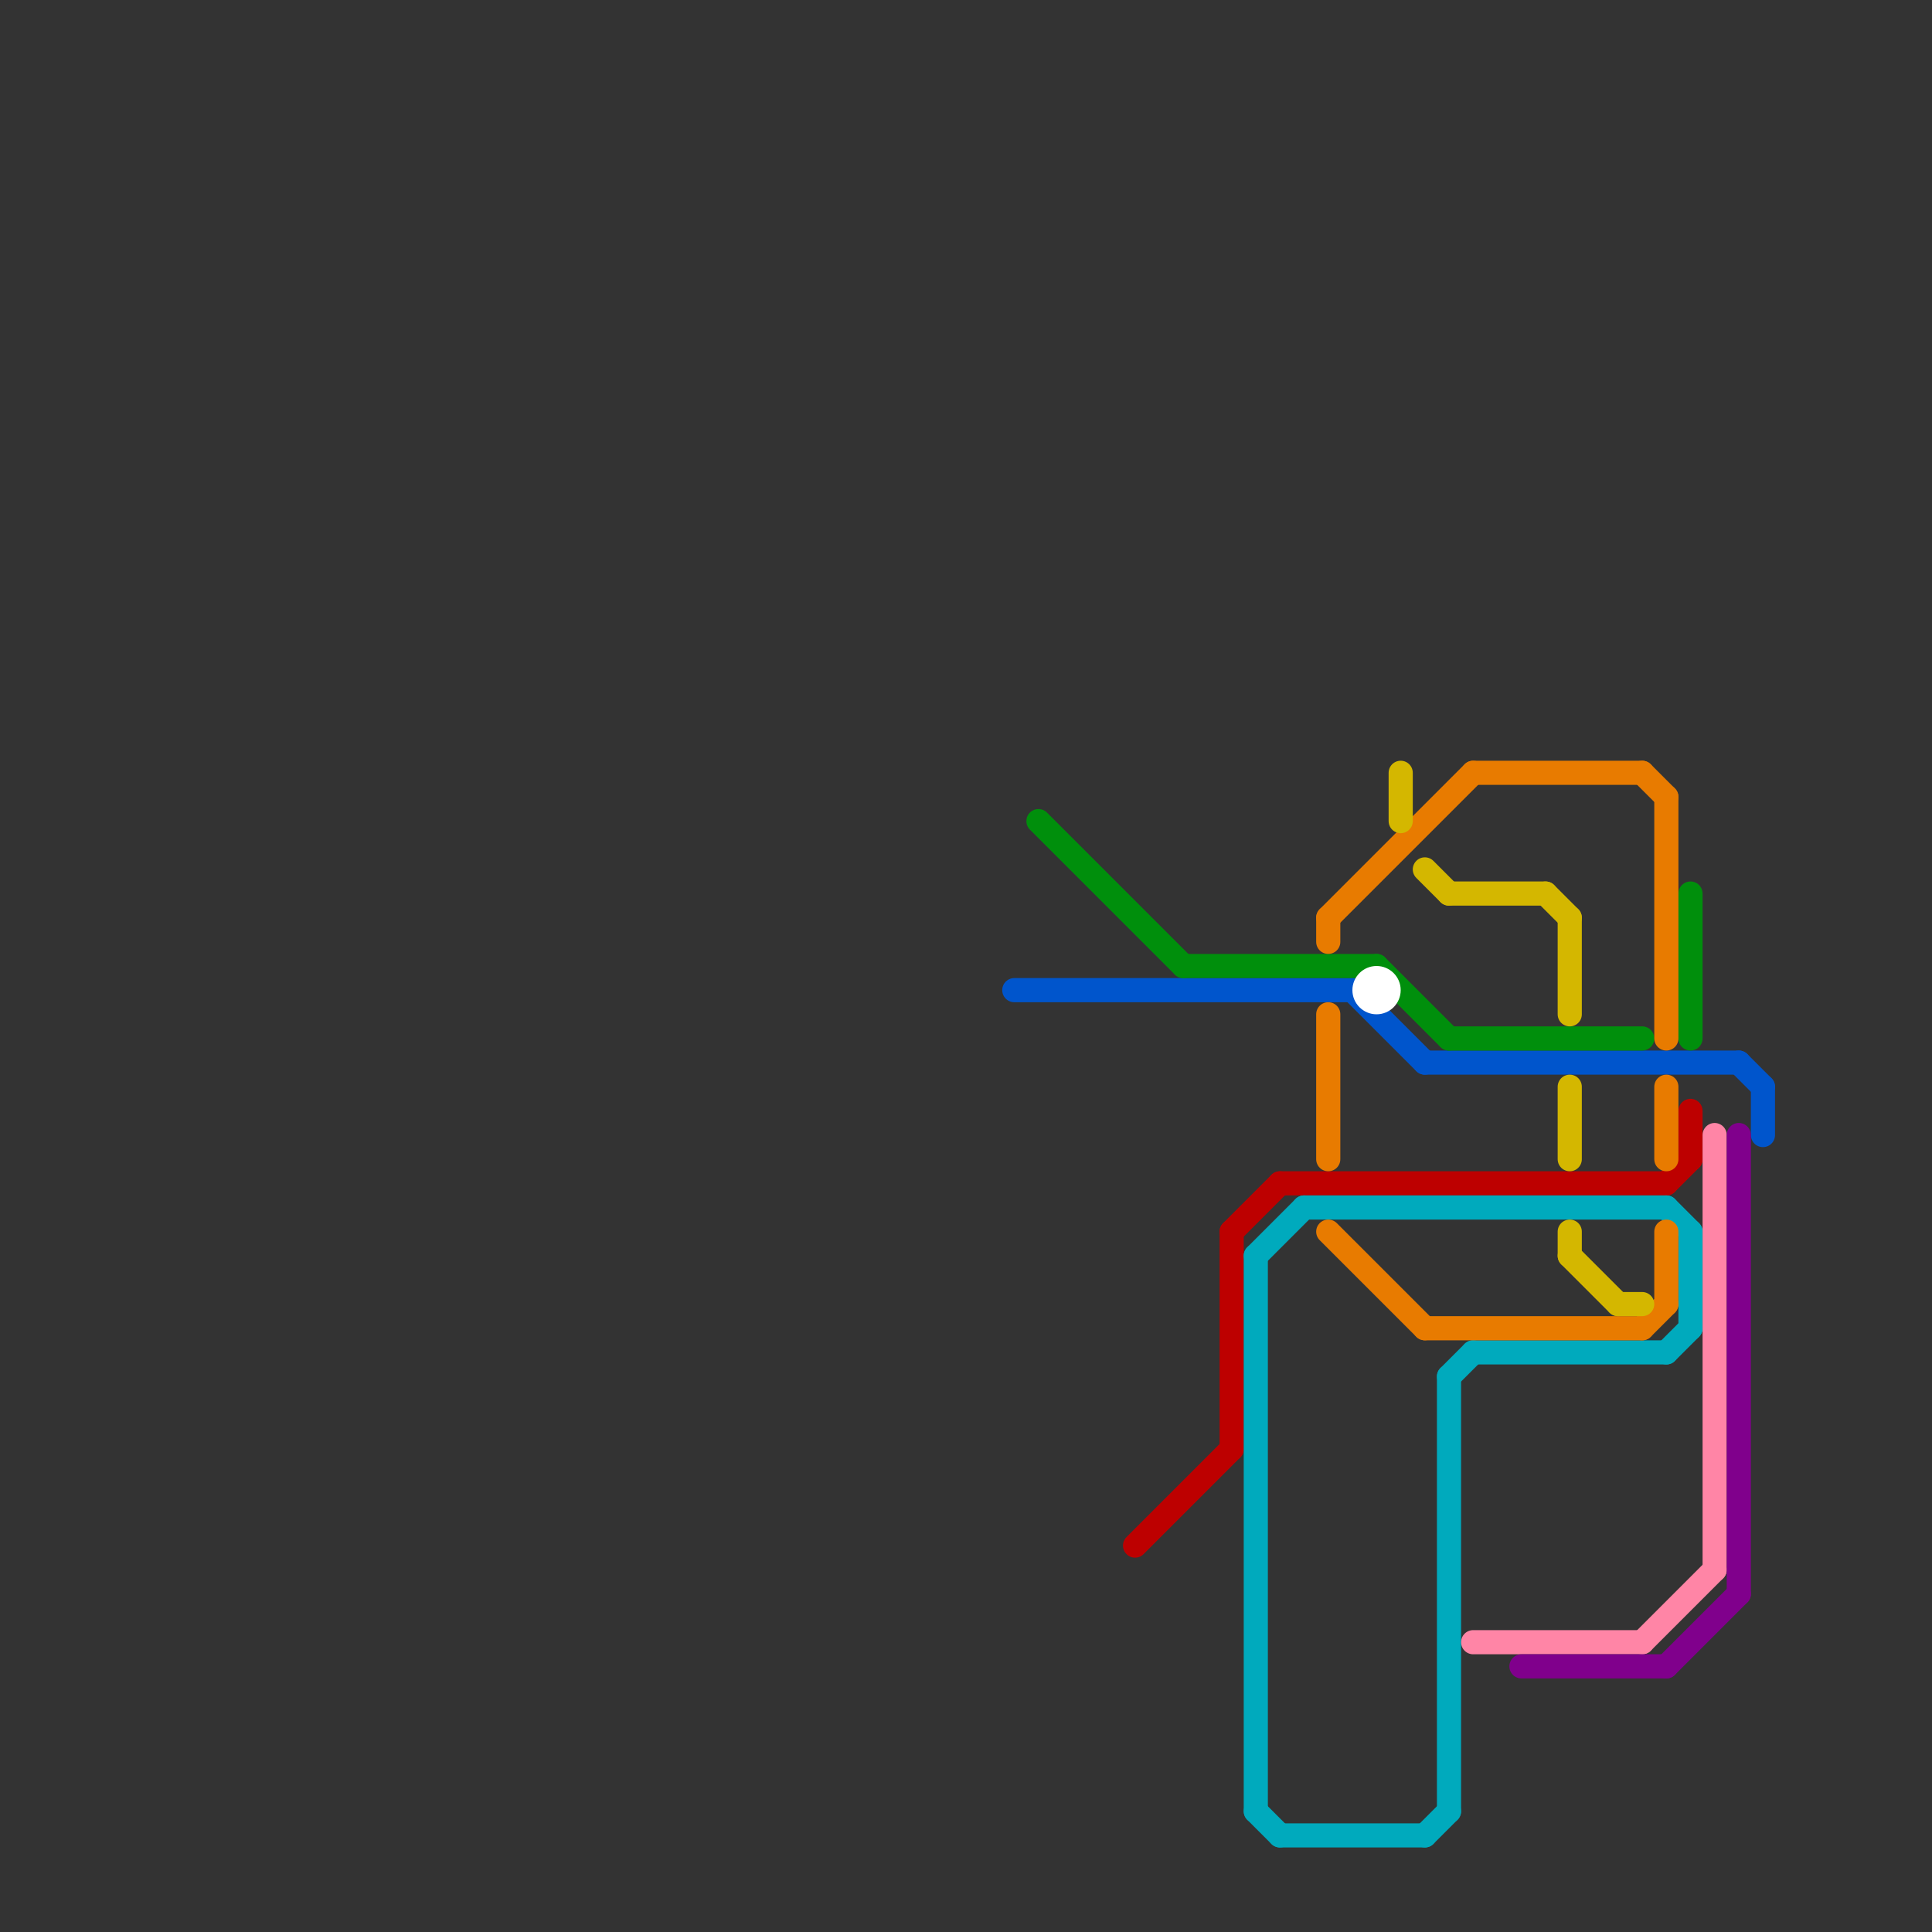 
<svg version="1.1" xmlns="http://www.w3.org/2000/svg" viewBox="0 0 80 80">
<rect x="0" y="0" width="80" height="80" fill="#333333" stroke="none"/>
<style>text { font: 1px Helvetica; font-weight: 600; white-space: pre; dominant-baseline: central; } line { stroke-width: 1; fill: none; stroke-linecap: round; stroke-linejoin: round; } .c0 { stroke: #0055cc } .c1 { stroke: #008f0c } .c2 { stroke: #bd0000 } .c3 { stroke: #00aabd } .c4 { stroke: #e87b00 } .c5 { stroke: #ffffff } .c6 { stroke: #d4b700 } .c7 { stroke: #ff85a6 } .c8 { stroke: #80008c }</style><defs><g id="wm-xf"><circle r="1.2" fill="#000"/><circle r="0.9" fill="#fff"/><circle r="0.6" fill="#000"/><circle r="0.3" fill="#fff"/></g><g id="wm"><circle r="0.6" fill="#000"/><circle r="0.3" fill="#fff"/></g></defs><line class="c0" x1="73" y1="45" x2="73" y2="47"/><line class="c0" x1="59" y1="44" x2="72" y2="44"/><line class="c0" x1="42" y1="41" x2="56" y2="41"/><line class="c0" x1="56" y1="41" x2="59" y2="44"/><line class="c0" x1="72" y1="44" x2="73" y2="45"/><line class="c1" x1="57" y1="40" x2="60" y2="43"/><line class="c1" x1="70" y1="37" x2="70" y2="43"/><line class="c1" x1="49" y1="40" x2="57" y2="40"/><line class="c1" x1="43" y1="34" x2="49" y2="40"/><line class="c1" x1="60" y1="43" x2="68" y2="43"/><line class="c2" x1="51" y1="51" x2="51" y2="60"/><line class="c2" x1="53" y1="49" x2="69" y2="49"/><line class="c2" x1="51" y1="51" x2="53" y2="49"/><line class="c2" x1="69" y1="49" x2="70" y2="48"/><line class="c2" x1="47" y1="64" x2="51" y2="60"/><line class="c2" x1="70" y1="46" x2="70" y2="48"/><line class="c3" x1="60" y1="57" x2="60" y2="75"/><line class="c3" x1="54" y1="50" x2="69" y2="50"/><line class="c3" x1="60" y1="57" x2="61" y2="56"/><line class="c3" x1="52" y1="75" x2="53" y2="76"/><line class="c3" x1="53" y1="76" x2="59" y2="76"/><line class="c3" x1="70" y1="51" x2="70" y2="55"/><line class="c3" x1="52" y1="52" x2="52" y2="75"/><line class="c3" x1="69" y1="50" x2="70" y2="51"/><line class="c3" x1="59" y1="76" x2="60" y2="75"/><line class="c3" x1="52" y1="52" x2="54" y2="50"/><line class="c3" x1="61" y1="56" x2="69" y2="56"/><line class="c3" x1="69" y1="56" x2="70" y2="55"/><line class="c4" x1="55" y1="38" x2="55" y2="39"/><line class="c4" x1="61" y1="32" x2="68" y2="32"/><line class="c4" x1="68" y1="55" x2="69" y2="54"/><line class="c4" x1="55" y1="38" x2="61" y2="32"/><line class="c4" x1="69" y1="33" x2="69" y2="43"/><line class="c4" x1="69" y1="45" x2="69" y2="48"/><line class="c4" x1="69" y1="51" x2="69" y2="54"/><line class="c4" x1="55" y1="42" x2="55" y2="48"/><line class="c4" x1="55" y1="51" x2="59" y2="55"/><line class="c4" x1="68" y1="32" x2="69" y2="33"/><line class="c4" x1="59" y1="55" x2="68" y2="55"/><circle cx="57" cy="41" r="1" fill="#ffffff" /><line class="c6" x1="67" y1="54" x2="68" y2="54"/><line class="c6" x1="58" y1="32" x2="58" y2="34"/><line class="c6" x1="65" y1="45" x2="65" y2="48"/><line class="c6" x1="64" y1="37" x2="65" y2="38"/><line class="c6" x1="65" y1="52" x2="67" y2="54"/><line class="c6" x1="65" y1="38" x2="65" y2="42"/><line class="c6" x1="60" y1="37" x2="64" y2="37"/><line class="c6" x1="59" y1="36" x2="60" y2="37"/><line class="c6" x1="65" y1="51" x2="65" y2="52"/><line class="c7" x1="71" y1="47" x2="71" y2="65"/><line class="c7" x1="61" y1="68" x2="68" y2="68"/><line class="c7" x1="68" y1="68" x2="71" y2="65"/><line class="c8" x1="72" y1="47" x2="72" y2="66"/><line class="c8" x1="63" y1="69" x2="69" y2="69"/><line class="c8" x1="69" y1="69" x2="72" y2="66"/>
</svg>
